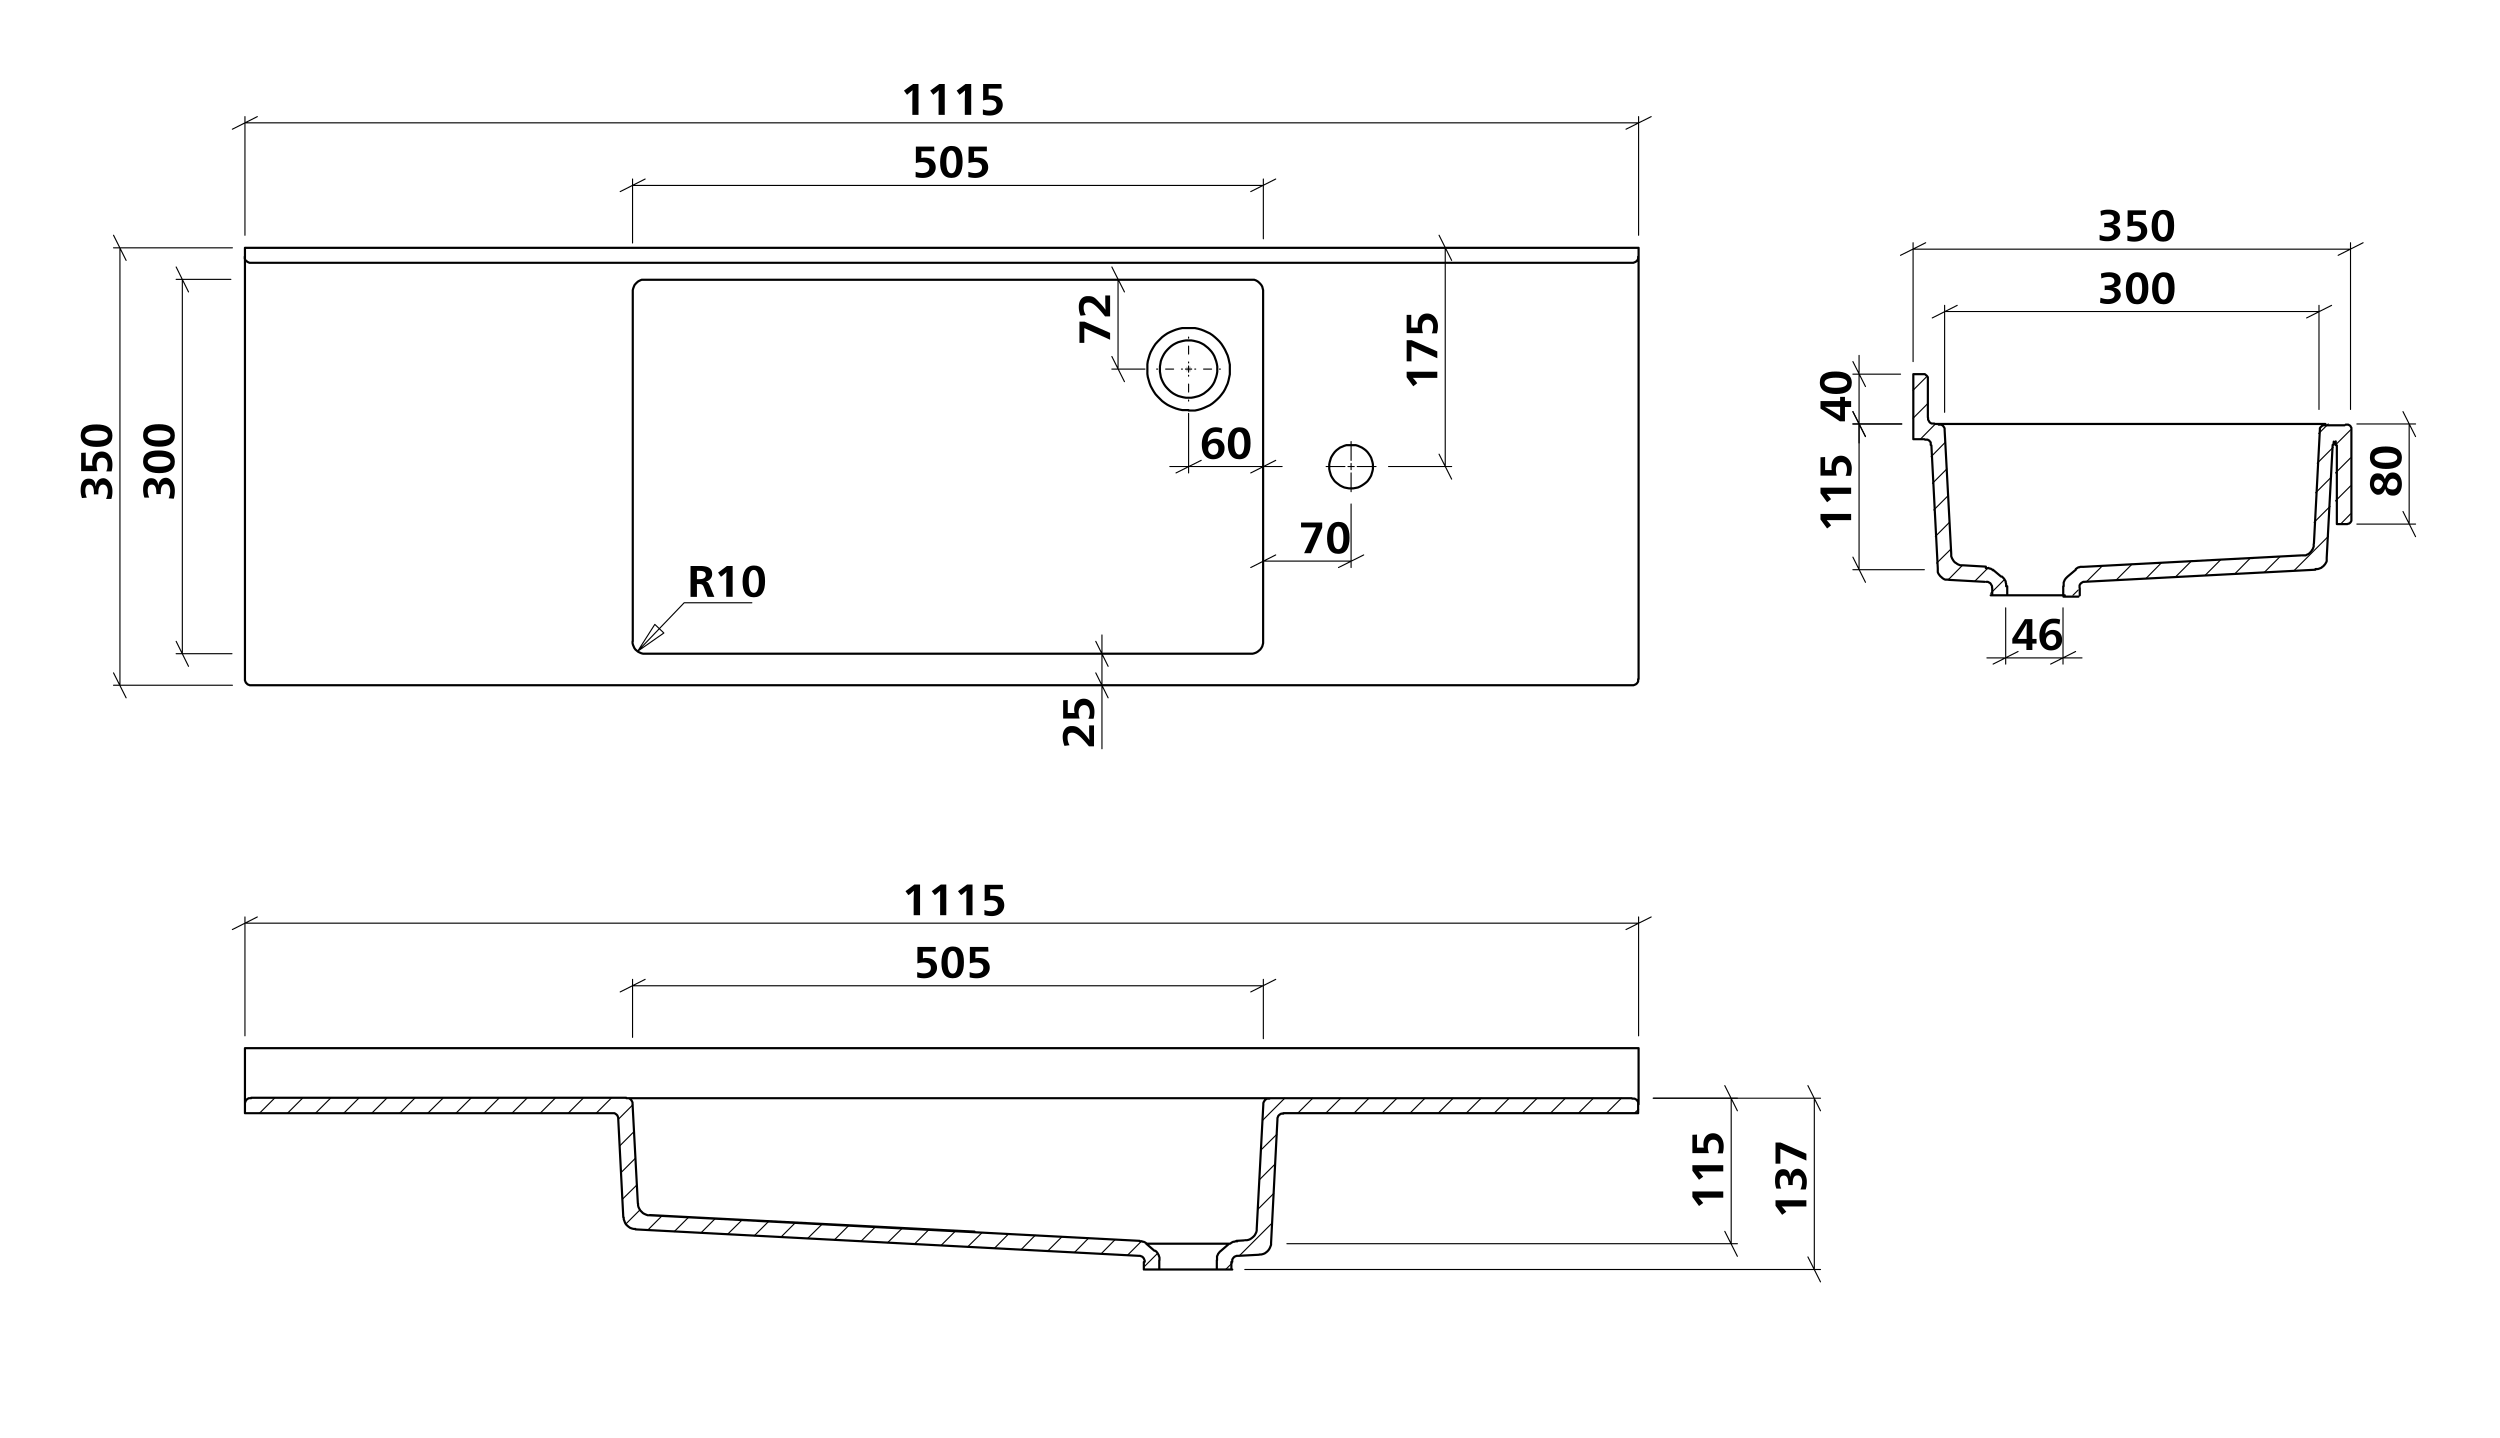 <svg id="Ebene_1" data-name="Ebene 1" xmlns="http://www.w3.org/2000/svg" viewBox="0 0 1133.9 652"><defs><style>.cls-1,.cls-2,.cls-3,.cls-4,.cls-5{fill:none;}.cls-1{stroke:silver;stroke-miterlimit:10;}.cls-1,.cls-2,.cls-3,.cls-4{stroke-width:0.51px;}.cls-2,.cls-3,.cls-4,.cls-5{stroke:#000;stroke-linecap:round;stroke-linejoin:round;}.cls-2,.cls-3{stroke-dasharray:86.4 3.6 3.6 3.6;}.cls-3{stroke-dashoffset:85.99px;}.cls-5{stroke-width:0.99px;}</style></defs><path d="M416.6,52.1h-2.8V44.8c0-1.2,0-3.1.1-3.8h-.1l-1.7,1.4-.7.6L410,41.1l4.1-3h2.5Z"/><path d="M428.5,52.1h-2.8V44.8c0-1.2,0-3.1.1-3.8h-.1a9.6,9.6,0,0,1-1.7,1.4l-.7.6-1.4-1.9,4.1-3h2.5Z"/><path d="M440.5,52.1h-2.9V44.8c0-1.2.1-3.1.1-3.8h0L436,42.4l-.8.6-1.3-1.9,4-3h2.6Z"/><path d="M454.3,40.2h-5.9v3.1h1.5c2.9,0,4.9,1.6,4.9,4.3s-2.3,4.8-5.8,4.8a11.7,11.7,0,0,1-3.2-.4V49.6a7.7,7.7,0,0,0,3,.6c1.9,0,3.2-.9,3.2-2.5s-1.2-2.5-3.4-2.5a8.4,8.4,0,0,0-2.7.4V38.1h8.3Z"/><path d="M423.8,68.6h-5.9v3.1a4.4,4.4,0,0,1,1.6-.2c2.9,0,4.9,1.7,4.9,4.4s-2.3,4.8-5.8,4.8a12.4,12.4,0,0,1-3.3-.4V77.9a7.5,7.5,0,0,0,2.9.6c2,0,3.3-.8,3.3-2.5s-1.3-2.5-3.4-2.5a8.6,8.6,0,0,0-2.7.5V66.5h8.3Z"/><path d="M436.6,73.4c0,4.6-1.5,7.3-5.1,7.3s-5.1-2.7-5.1-7.1,1.6-7.4,5.2-7.4S436.6,68.6,436.6,73.4Zm-7.4,0c0,3.5.8,5.2,2.3,5.2s2.3-1.7,2.3-5.1-.8-5.2-2.3-5.2S429.2,70,429.2,73.4Z"/><path d="M447.6,68.6h-5.8v3.1a3.9,3.9,0,0,1,1.5-.2c2.9,0,4.9,1.7,4.9,4.4s-2.3,4.8-5.8,4.8a12.2,12.2,0,0,1-3.2-.4V77.9a8,8,0,0,0,3,.6c1.9,0,3.2-.8,3.2-2.5s-1.2-2.5-3.3-2.5a9.2,9.2,0,0,0-2.8.5V66.5h8.3Z"/><path d="M73,224.1H70.9v-.6c0-2.4-.6-3.7-2-3.7s-1.9,1-1.9,2.6a7.2,7.2,0,0,0,.7,3.3H65.5a11.6,11.6,0,0,1-.6-3.8c0-3.1,1.4-5,3.6-5s3,1.3,3.3,3.3h0c.3-2.1,1.6-3.5,3.5-3.5s4,2.4,4,5.8a12.2,12.2,0,0,1-.5,3.7l-2.3-.2a8.6,8.6,0,0,0,.7-3.4c0-1.7-.6-3-2.1-3s-2.2,1.3-2.2,3.7A1.7,1.7,0,0,0,73,224.1Z"/><path d="M72.1,204.3c4.5,0,7.2,1.5,7.2,5.1s-2.7,5.2-7.1,5.2-7.3-1.7-7.3-5.3S67.3,204.3,72.1,204.3Zm-.1,7.4c3.5,0,5.3-.8,5.3-2.3s-1.8-2.3-5.2-2.3-5.1.9-5.1,2.3S68.7,211.7,72,211.7Z"/><path d="M72.1,192.4c4.5,0,7.2,1.5,7.2,5.1s-2.7,5.1-7.1,5.1-7.3-1.6-7.3-5.2S67.3,192.4,72.1,192.4Zm-.1,7.4c3.5,0,5.3-.8,5.3-2.3s-1.8-2.3-5.2-2.3-5.1.8-5.1,2.3S68.7,199.8,72,199.8Z"/><path d="M44.6,224.2H42.5a1.5,1.5,0,0,0,.1-.7c0-2.3-.6-3.7-2-3.7s-1.9,1.1-1.9,2.7a6.8,6.8,0,0,0,.7,3.2l-2.2.2a9.5,9.5,0,0,1-.6-3.8c0-3.1,1.3-5,3.6-5s3,1.3,3.2,3.3h.1c.2-2.1,1.5-3.5,3.4-3.5s4.1,2.4,4.1,5.8a11.2,11.2,0,0,1-.5,3.6H48.1a8.8,8.8,0,0,0,.8-3.4c0-1.8-.7-3.1-2.2-3.1s-2.1,1.4-2.1,3.8Z"/><path d="M38.9,205.3v5.9H42a3.6,3.6,0,0,1-.2-1.5c0-2.9,1.7-4.9,4.4-4.9s4.8,2.3,4.8,5.8a11.7,11.7,0,0,1-.4,3.2H48.2a7.7,7.7,0,0,0,.6-3c0-1.9-.8-3.2-2.5-3.2s-2.5,1.2-2.5,3.4a8.6,8.6,0,0,0,.5,2.7H36.8v-8.3Z"/><path d="M43.7,192.5c4.6,0,7.3,1.5,7.3,5.1s-2.7,5.1-7.1,5.1-7.3-1.6-7.3-5.2S39,192.5,43.7,192.5Zm0,7.4c3.5,0,5.2-.8,5.2-2.3s-1.7-2.3-5.1-2.3-5.2.8-5.2,2.3S40.3,199.9,43.7,199.9Z"/><path d="M599.7,239.3l-5.1,11.6h-3.1l5.4-11.7h-6.8V237h9.6Z"/><path d="M612.1,243.9c0,4.5-1.5,7.3-5.1,7.3s-5.1-2.7-5.1-7.1,1.7-7.4,5.2-7.4S612.1,239.1,612.1,243.9Zm-7.4-.1c0,3.6.8,5.3,2.3,5.3s2.3-1.7,2.3-5.1-.8-5.2-2.3-5.2S604.7,240.5,604.7,243.8Z"/><path d="M554.1,196.5a5.7,5.7,0,0,0-2.5-.6c-2.4,0-3.8,1.7-3.8,4.6h0A4.2,4.2,0,0,1,551,199a4.1,4.1,0,0,1,4.4,4.4c0,2.8-2,4.9-5.2,4.9s-5.1-2.4-5.1-6.8,2.4-7.7,6.3-7.7a9,9,0,0,1,3,.5Zm-6.1,7a2.5,2.5,0,0,0,2.3,2.8c1.6,0,2.3-1.2,2.3-2.7s-.6-2.6-2.1-2.6A2.5,2.5,0,0,0,548,203.5Z"/><path d="M567.2,201c0,4.5-1.5,7.3-5.1,7.3s-5.2-2.7-5.2-7.1,1.7-7.4,5.3-7.4S567.2,196.2,567.2,201Zm-7.4-.1c0,3.5.8,5.3,2.3,5.3s2.3-1.8,2.3-5.1-.9-5.2-2.3-5.2S559.8,197.6,559.8,200.9Z"/><path d="M482.8,338.3a11.2,11.2,0,0,1-.8-4.2c0-2.6,1.3-4.8,4-4.8s3.4.8,5.8,3.4a25.3,25.3,0,0,1,2.2,2.8h.1c-.1-1.3-.1-2.9-.1-4.1V329h2.2v9.5h-2.3c-3.7-4.4-5.6-6.2-7.6-6.2s-2.1,1.1-2.1,2.5a6.8,6.8,0,0,0,.9,3.2Z"/><path d="M484.3,317.5v5.9h3.1a8.8,8.8,0,0,1-.2-1.6c0-2.9,1.7-4.9,4.4-4.9s4.8,2.3,4.8,5.8a12.4,12.4,0,0,1-.4,3.3h-2.4a6.2,6.2,0,0,0,.7-2.9c0-2-.9-3.3-2.5-3.3s-2.6,1.3-2.6,3.4a8.6,8.6,0,0,0,.5,2.7h-7.5v-8.3Z"/><path d="M651.9,168.6v2.8H640.8a15.6,15.6,0,0,1,1.5,1.7l.5.7-1.8,1.4-3-4.1v-2.5Z"/><path d="M640.3,154.3l11.6,5.1v3.1l-11.7-5.4v6.8H638v-9.6Z"/><path d="M640.1,142.8v5.8h3a7.6,7.6,0,0,1-.1-1.5c0-2.9,1.6-4.9,4.3-4.9s4.9,2.3,4.9,5.8a12.5,12.5,0,0,1-.5,3.2h-2.3a8,8,0,0,0,.6-3c0-1.9-.9-3.2-2.5-3.2s-2.5,1.2-2.5,3.3a9,9,0,0,0,.4,2.8H638v-8.3Z"/><path d="M491.9,145.9l11.6,5.1v3.1l-11.7-5.3v6.7h-2.2v-9.6Z"/><path d="M490.1,143.2a10.3,10.3,0,0,1-.8-4.1c0-2.6,1.3-4.8,4.1-4.8s3.3.8,5.7,3.4a20.5,20.5,0,0,1,2.3,2.8h0c0-1.3-.1-2.9-.1-4.2V134h2.2v9.5h-2.3c-3.6-4.5-5.5-6.3-7.5-6.3s-2.2,1.1-2.2,2.5a6,6,0,0,0,1,3.2Z"/><path d="M313.2,256.7h4.1c3.4,0,5.7.7,5.7,3.7a3.3,3.3,0,0,1-2.9,3.3h0c1,.3,1.3.8,1.8,1.9l2.1,5.1h-3.1l-1.5-4c-.6-1.5-.9-1.8-2.6-1.8h-.7v5.8h-2.9Zm2.9,6h.8c2.2,0,3.2-.6,3.2-2s-1.2-1.8-3.2-1.8h-.8Z"/><path d="M332.3,270.7h-2.9v-7.3c0-1.2.1-3.1.1-3.9h0l-1.7,1.5-.8.6-1.3-1.9,4-3h2.6Z"/><path d="M347,263.6c0,4.6-1.5,7.3-5.1,7.3s-5.1-2.7-5.1-7.1,1.6-7.3,5.2-7.3S347,258.9,347,263.6Zm-7.4,0c0,3.5.8,5.3,2.3,5.3s2.3-1.8,2.3-5.2-.8-5.2-2.3-5.2S339.6,260.2,339.6,263.6Z"/><path d="M417.3,415.1h-2.9v-7.3c0-1.2.1-3.1.1-3.8h0l-1.7,1.5-.8.5-1.3-1.8,4-3h2.6Z"/><path d="M429.2,415.1h-2.8V404h0l-1.7,1.5-.7.5-1.4-1.8,4.1-3h2.5Z"/><path d="M441.1,415.1h-2.8v-7.3c0-1.2,0-3.1.1-3.8h-.1l-1.7,1.5-.7.5-1.4-1.8,4.1-3h2.5Z"/><path d="M454.9,403.3h-5.8v3h1.6c2.9,0,4.8,1.6,4.8,4.3s-2.2,4.9-5.8,4.9a12.5,12.5,0,0,1-3.2-.5v-2.3a7.2,7.2,0,0,0,2.9.6c1.9,0,3.2-.9,3.2-2.5s-1.2-2.5-3.3-2.5a8.4,8.4,0,0,0-2.7.4v-7.4h8.2Z"/><path d="M781.6,540.4v2.8H770.4a14.7,14.7,0,0,1,1.5,1.7l.6.7-1.9,1.4-3-4.1v-2.5Z"/><path d="M781.6,528.5v2.8H770.4a9.2,9.2,0,0,1,1.5,1.7l.6.7-1.9,1.4-3-4.1v-2.5Z"/><path d="M769.7,514.6v5.9h3.1a4.4,4.4,0,0,1-.2-1.6c0-2.9,1.7-4.9,4.4-4.9s4.8,2.3,4.8,5.8a12.4,12.4,0,0,1-.4,3.3H779a7.5,7.5,0,0,0,.6-2.9c0-2-.8-3.3-2.5-3.3s-2.5,1.3-2.5,3.4a8.6,8.6,0,0,0,.5,2.7h-7.5v-8.3Z"/><path d="M424.4,431.6h-5.8v3.1a3.9,3.9,0,0,1,1.5-.2c2.9,0,4.9,1.7,4.9,4.4s-2.3,4.8-5.8,4.8a12.2,12.2,0,0,1-3.2-.4v-2.4a8,8,0,0,0,3,.6c1.9,0,3.2-.8,3.2-2.5s-1.2-2.5-3.3-2.5a9.2,9.2,0,0,0-2.8.5v-7.5h8.3Z"/><path d="M437.2,436.4c0,4.6-1.4,7.3-5.1,7.3s-5.1-2.7-5.1-7.1,1.7-7.3,5.2-7.3S437.2,431.7,437.2,436.4Zm-7.4,0c0,3.5.8,5.2,2.3,5.2s2.3-1.7,2.3-5.1-.8-5.2-2.3-5.2S429.8,433,429.8,436.4Z"/><path d="M448.3,431.6h-5.9v3.1a4.4,4.4,0,0,1,1.6-.2c2.9,0,4.9,1.7,4.9,4.4s-2.3,4.8-5.8,4.8a12.4,12.4,0,0,1-3.3-.4v-2.4a7.5,7.5,0,0,0,2.9.6c2,0,3.3-.8,3.3-2.5s-1.3-2.5-3.4-2.5a8.6,8.6,0,0,0-2.7.5v-7.5h8.3Z"/><path d="M819.3,544.4v2.8H808.1a14.7,14.7,0,0,1,1.5,1.7l.6.7-1.9,1.4-3-4.1v-2.5Z"/><path d="M813.1,537.5H811a1.3,1.3,0,0,0,.1-.6c0-2.4-.6-3.7-2-3.7s-1.9,1-1.9,2.6a7.2,7.2,0,0,0,.7,3.3h-2.2a9.5,9.5,0,0,1-.6-3.8c0-3.1,1.3-5,3.6-5s3,1.3,3.2,3.3h.1c.2-2.1,1.5-3.5,3.4-3.5s4.1,2.4,4.1,5.8a11.2,11.2,0,0,1-.5,3.6h-2.4a8.8,8.8,0,0,0,.8-3.4c0-1.7-.7-3-2.2-3s-2.1,1.3-2.1,3.7Z"/><path d="M807.6,518.2l11.7,5.1v3.1l-11.8-5.3v6.7h-2.2v-9.6Z"/><path d="M954.6,131.6v-2.1h.7c2.4,0,3.7-.6,3.7-2s-1.1-1.9-2.7-1.9a8.8,8.8,0,0,0-3.2.7l-.2-2.2a12.6,12.6,0,0,1,3.8-.6c3.2,0,5.1,1.4,5.1,3.7s-1.4,2.9-3.4,3.2h0c2.1.2,3.5,1.5,3.5,3.4s-2.3,4.1-5.7,4.1a11.9,11.9,0,0,1-3.7-.6l.2-2.3a8.5,8.5,0,0,0,3.3.7c1.8,0,3.1-.6,3.1-2.1s-1.4-2.1-3.8-2.1Z"/><path d="M974.4,130.7c0,4.5-1.5,7.3-5.1,7.3s-5.1-2.7-5.1-7.1,1.7-7.4,5.2-7.4S974.4,125.9,974.4,130.7Zm-7.4-.1c0,3.5.8,5.3,2.3,5.3s2.3-1.8,2.3-5.1-.8-5.2-2.3-5.2S967,127.3,967,130.6Z"/><path d="M986.3,130.7c0,4.5-1.4,7.3-5,7.3s-5.2-2.7-5.2-7.1,1.7-7.4,5.3-7.4S986.3,125.9,986.3,130.7Zm-7.4-.1c0,3.5.9,5.3,2.4,5.3s2.2-1.8,2.2-5.1-.8-5.2-2.3-5.2S978.9,127.3,978.9,130.6Z"/><path d="M839.6,233.1v2.8H828.5l1.5,1.7.5.7-1.8,1.4-3-4.1v-2.5Z"/><path d="M839.6,221.2V224H828.5l1.5,1.7.5.7-1.8,1.4-3-4.1v-2.5Z"/><path d="M827.8,207.3v5.9h3a8.6,8.6,0,0,1-.1-1.6c0-2.9,1.6-4.9,4.3-4.9s4.9,2.3,4.9,5.8a12.6,12.6,0,0,1-.5,3.3h-2.3a7.5,7.5,0,0,0,.6-2.9c0-2-.9-3.3-2.5-3.3s-2.5,1.3-2.5,3.4a8.4,8.4,0,0,0,.4,2.7h-7.4v-8.3Z"/><path d="M954.4,103.2v-2.1h.7c2.3,0,3.7-.6,3.7-2s-1.1-1.9-2.7-1.9a7.1,7.1,0,0,0-3.2.7l-.2-2.2a10.1,10.1,0,0,1,3.8-.6c3.1,0,5,1.3,5,3.6s-1.3,3-3.3,3.2h0c2.1.2,3.5,1.5,3.5,3.4s-2.4,4.1-5.7,4.1a11.4,11.4,0,0,1-3.7-.5v-2.4a9.3,9.3,0,0,0,3.4.8c1.8,0,3.1-.7,3.1-2.2s-1.4-2.1-3.8-2.1Z"/><path d="M973.3,97.5h-5.8v3.1a3.9,3.9,0,0,1,1.5-.2c2.9,0,4.9,1.7,4.9,4.4s-2.3,4.8-5.8,4.8a12.2,12.2,0,0,1-3.2-.4v-2.4a8,8,0,0,0,3,.6c1.9,0,3.2-.8,3.2-2.5s-1.2-2.5-3.3-2.5a9.2,9.2,0,0,0-2.8.5V95.4h8.3Z"/><path d="M986.1,102.3c0,4.6-1.4,7.3-5,7.3s-5.2-2.7-5.2-7.1,1.7-7.3,5.3-7.3S986.1,97.6,986.1,102.3Zm-7.4,0c0,3.5.9,5.2,2.4,5.2s2.2-1.7,2.2-5.1-.8-5.2-2.3-5.2S978.7,98.9,978.7,102.3Z"/><path d="M921.8,289.8h1.9v2.1h-1.9v2.9h-2.7v-2.9h-6.4v-2.2l5.7-8.9h3.4Zm-2.6-2.4c0-1.2,0-3,.1-4.5h-.1c-.5,1-1.5,2.6-2,3.4l-2.1,3.5h4.1Z"/><path d="M934.1,283.2a5.8,5.8,0,0,0-2.6-.5c-2.3,0-3.7,1.6-3.8,4.6h.1a3.9,3.9,0,0,1,3.2-1.6c2.7,0,4.3,1.8,4.3,4.5s-1.9,4.8-5.1,4.8-5.2-2.4-5.2-6.7,2.4-7.7,6.4-7.7a9.1,9.1,0,0,1,3,.4Zm-6.1,7.1a2.5,2.5,0,0,0,2.3,2.7,2.3,2.3,0,0,0,2.3-2.6c0-1.5-.6-2.7-2.2-2.7A2.6,2.6,0,0,0,928,290.3Z"/><path d="M834.6,181.9V180h2.2v1.9h2.8v2.7h-2.8v6.5h-2.3l-8.8-5.8v-3.4Zm-2.3,2.6h-4.6l3.5,2,3.4,2.1v-4.1Z"/><path d="M832.6,168.5c4.5,0,7.3,1.5,7.3,5.1s-2.7,5.1-7.1,5.1-7.4-1.6-7.4-5.2S827.8,168.5,832.6,168.5Zm-.1,7.4c3.5,0,5.3-.8,5.3-2.3s-1.8-2.3-5.1-2.3-5.2.8-5.2,2.3S829.2,175.9,832.5,175.9Z"/><path d="M1085.3,214.3c2.6,0,4.1,2.3,4.1,5.3s-1.5,5.2-3.9,5.2-2.9-1-3.7-3.1c-.8,2.1-1.8,2.7-3.3,2.7s-3.6-2-3.6-4.9,1.3-4.8,3.4-4.8,2.5.8,3.4,2.6C1082.5,215.2,1083.5,214.3,1085.3,214.3Zm-6.6,3.2c-1.3,0-1.9.8-1.9,2.1a2,2,0,0,0,1.8,2.2c1.2,0,1.8-1,2.3-2.5A2.5,2.5,0,0,0,1078.7,217.5Zm6.6,4.5c1.3,0,2.1-1,2.1-2.5a2.2,2.2,0,0,0-2.1-2.4c-1.2,0-1.9.8-2.5,2.7S1084.1,222,1085.3,222Z"/><path d="M1082.1,202.5c4.5,0,7.3,1.5,7.3,5.1s-2.7,5.1-7.1,5.1-7.4-1.6-7.4-5.2S1077.3,202.5,1082.1,202.5Zm-.1,7.4c3.5,0,5.3-.8,5.3-2.3s-1.8-2.3-5.1-2.3-5.2.8-5.2,2.3S1078.7,209.9,1082,209.9Z"/><path class="cls-1" d="M540.5,167.4h-2.8m1.4,1.4V166m-1,2.4,2-2m-2,0,2,2m.4-1h-2.8m1.4,1.4V166m-1,2.4,2-2m-2,0,2,2"/><line class="cls-2" x1="612.8" y1="208.8" x2="612.8" y2="200.3"/><line class="cls-2" x1="610" y1="211.6" x2="601.5" y2="211.6"/><line class="cls-2" x1="612.8" y1="214.5" x2="612.8" y2="223"/><line class="cls-2" x1="615.6" y1="211.6" x2="624.1" y2="211.6"/><line class="cls-3" x1="539.1" y1="164.6" x2="539.1" y2="152.9"/><line class="cls-3" x1="536.3" y1="167.4" x2="524.6" y2="167.4"/><line class="cls-3" x1="539.1" y1="170.2" x2="539.1" y2="181.9"/><line class="cls-3" x1="541.9" y1="167.4" x2="553.5" y2="167.4"/><path class="cls-4" d="M301.1,287.1l-11.9,8.3m7.8-12.2,4.1,3.9m-11.9,8.3,7.8-12.2m13.3-9.8-21.1,22m51.8-22H310.3"/><path class="cls-4" d="M539.1,167.4h1.4m-1.4,0v1.4m0-1.4h-1.4m1.4,0V166m73.7,45.6h1.4m-1.4,0V213m0-1.4h-1.4m1.4,0v-1.4"/><path class="cls-4" d="M510,132.4l-5.7-11.3m0,40.6,5.7,11.4m-2.9-5.7V126.7m12.2,40.7h-15"/><path class="cls-4" d="M737.5,421.6l11.4-5.7m-632.2,0-11.3,5.7m5.7-2.9H743.2m0,51.1V415.9M111.1,469.8V415.9M578.6,208.8l-11.3,5.7m-33.9,0,11.4-5.7m28.2,2.8h8.5m-42.4,0H573m-33.9,0h-8.5m8.5-24.1v27M567.3,86.9l11.3-5.7m-286,0-11.3,5.7m5.6-2.8H573m0,24.2V81.2m-286.1,29v-29M737.5,58.6l11.4-5.7m-632.2,0-11.3,5.7m5.7-2.9H743.2m0,51V52.9M111.1,106.7V52.9"/><path class="cls-4" d="M567.3,449.9l11.3-5.7m-286,0-11.3,5.7m5.6-2.8H573m0,24V444.2M286.9,470.5V444.2"/><path class="cls-4" d="M941.4,295.5l-11.3,5.7m-26.1,0,11.3-5.7m20.4,2.9h8.6m-34.6,0h26m-26,0h-8.5m34.5-22.7v25.5m-26-25.5v25.5m150.8-185.4,11.3-5.7m-198.4,0L862,115.8m5.7-2.8h198.4m0,72.7V110.1M867.7,164V110.1"/><path class="cls-4" d="M1046.2,144.2l11.3-5.7m-169.8,0-11.3,5.7m5.6-2.9h169.8m0,44.4V138.5M882,187V138.5"/><path class="cls-4" d="M788,503.8l-5.7-11.4m0,66.1,5.7,11.3m-2.8-5.7v-66m-35.2,0h38m-204.3,66H788m-129.6-446-5.7-11.4m0,99.3,5.7,11.3m-2.9-5.7V112.4m-25.7,99.2h28.6"/><path class="cls-4" d="M846.1,198l-5.7-11.3m0,66,5.7,11.4m-2.9-5.7V192.3m19.4,0H840.4m32.4,66.1H840.4"/><path class="cls-4" d="M820,570.1l5.7,11.3m0-77.6L820,492.4m2.9,5.7v77.7m-258.3,0H825.7m-75.9-77.7h75.9M502.6,316.5,497,305.2m0-14.3,5.6,11.3m-2.8,8.6v28.8m0-43.1v14.3m0-14.3V288M51.5,305.2l5.7,11.3m0-198.4-5.7-11.4m2.9,5.7V310.8m51,0H51.5m53.9-198.4H51.5M79.9,290.9l5.6,11.3m0-169.8-5.6-11.3m2.8,5.6V296.5m22.5,0H79.9m24.8-169.8H79.9"/><path class="cls-4" d="M1089.9,232l5.7,11.4m0-45.4-5.7-11.3m2.8,5.6v45.4m-23.7,0h26.6M1069,192.3h26.6M846.1,198l-5.7-11.3m0-22.7,5.7,11.3m-2.9,17v8.6m0-31.2v22.6m0-22.6v-8.5m19.3,31.1H840.4M862,169.7H840.4"/><path class="cls-4" d="M607.1,257.4l11.4-5.7m-39.9,0-11.3,5.7m5.7-2.9h39.8m0-25.9v28.8"/><path class="cls-5" d="M539.1,186.2H542l1.4-.3,1.4-.4,1.3-.5,1.3-.6,1.3-.6,1.2-.8,1.1-.9,1.1-1,1-1,.9-1.1.9-1.2.7-1.2.6-1.3.6-1.3.4-1.4.3-1.4.3-1.4v-4.4l-.3-1.4-.3-1.4-.4-1.4-.6-1.3-.6-1.3-.7-1.2L554,156l-.9-1.1-1-1-1.1-1-1.1-.9-1.2-.8-1.3-.6-1.3-.6-1.3-.5-1.4-.4-1.4-.3h-5.8l-1.4.3-1.4.4-1.3.5-1.4.6-1.2.6-1.2.8-1.2.9-1,1-1,1-1,1.1-.8,1.2-.7,1.2-.7,1.3-.5,1.3-.4,1.4-.4,1.4-.2,1.4v4.4l.2,1.4.4,1.4.4,1.4.5,1.3.7,1.3.7,1.2.8,1.2,1,1.1,1,1,1,1,1.2.9,1.2.8,1.2.6,1.4.6,1.3.5,1.4.4,1.4.3h2.9M286.9,290.9v.8l.2.8.3.7.3.7.5.7.6.5.6.5.8.4.7.3.8.2h.8m0,0H567.3m0,0h.8l.8-.2.8-.3.7-.4.6-.5.6-.5.5-.7.4-.7.2-.7.2-.8v-.8m0,0V132.4m0,0v-.8l-.2-.8-.2-.8-.4-.7-.5-.6-.6-.6-.6-.5-.7-.4-.8-.3h-1.6m0,0H292.6m0,0H291l-.7.3-.8.4-.6.5-.6.6-.5.6-.3.7-.3.8-.2.8v.8m0,0V290.9M539.1,154.4h-1.2l-1.2.2-1.2.3-1.1.3-1.1.5-1.1.6-1,.7-.9.8-.8.8-.8.9-.7,1-.6,1.1-.5,1.1-.4,1.1-.2,1.2-.2,1.2v2.4l.2,1.2.2,1.2.4,1.1.5,1.1.6,1.1.7,1,.8.9.8.8.9.8,1,.7,1.1.6,1.1.5,1.1.3,1.2.3,1.2.2h2.4l1.2-.2,1.2-.3,1.1-.3,1.1-.5,1.1-.6.9-.7,1-.8.8-.8.8-.9.7-1,.6-1.1.4-1.1.4-1.1.3-1.2.2-1.2v-2.4l-.2-1.2-.3-1.2-.4-1.1-.4-1.1-.6-1.1-.7-1-.8-.9-.8-.8-1-.8-.9-.7-1.1-.6-1.1-.5-1.1-.3-1.2-.3-1.2-.2h-1.2M111.1,308v.6l.2.5.2.5.4.4.4.4.5.2.5.2h.6m-2.8-2.8V122m632.1,0V308M612.8,221.5h1l1.1-.2,1-.2.9-.4.9-.5.9-.6.8-.6.8-.7.6-.8.6-.9.5-.9.3-1,.3-1,.2-1v-2.1l-.2-1-.3-1-.3-1-.5-.9-.6-.9-.6-.8-.8-.8-.8-.6-.9-.6-.9-.4-.9-.4-1-.3h-4.2l-1,.3-.9.4-1,.4-.8.6-.8.6-.8.8-.6.8-.6.9-.5.9-.3,1-.3,1-.2,1v2.1l.2,1,.3,1,.3,1,.5.9.6.9.6.8.8.7.8.6.8.6,1,.5.9.4,1,.2,1.1.2h1m127.5,89.3H113.9m626.4,0h.6l.5-.2.5-.2.5-.4.3-.4.3-.5V308M111.1,116.4h0V122m632.1,0v-5.6h0m-2.9,2.8h.5l.5-.2.5-.2.4-.3.3-.3.3-.4.2-.5v-.9m-629.3,2.8h-.5l-.5-.2-.4-.2-.4-.3-.4-.3-.3-.4-.2-.5v-.9m629.2,2.8H113.9m-2.8-2.8v-4m632.1,0v4m0-4H111.1"/><path class="cls-4" d="M743.2,503.1l-1.9,1.8m-5.9-6.8-6.8,6.8m-5.9-6.8-6.8,6.8m-5.9-6.8-6.8,6.8m-6-6.8-6.8,6.8m-5.9-6.8-6.8,6.8m-5.9-6.8-6.8,6.8m-5.9-6.8-6.8,6.8m-6-6.8-6.8,6.8m-5.9-6.8-6.8,6.8m-49.9,49.9-14.8,14.8m-3.2,3.2-3,3m65-77.7-6.8,6.8m-36.4,36.4-7.2,7.2m37.6-50.4-6.8,6.8m-22.9,23-7.2,7.2m24.2-37-6.8,6.8m-9.5,9.6-7.2,7.1m10.8-23.5-10.1,10.1m-47.5,60.2-5.9,5.9m-1.4-11.4-6.4,6.4m-5.6-7.1-6.4,6.5m-5.7-7.1-6.4,6.5m-5.7-7.1-6.4,6.4m-5.7-7.1-6.4,6.5m-5.7-7.1-6.4,6.5m-5.6-7.1-6.5,6.4m-5.6-7.1-6.5,6.5m-5.6-7.1-6.5,6.5m-5.6-7.1-6.5,6.4m-5.6-7.1-6.5,6.5m-5.6-7.1-6.5,6.5m-5.6-7.1-6.5,6.4m-5.6-7.1-6.5,6.5m-5.6-7.1-6.5,6.5m-5.6-7.1-6.5,6.4m-5.6-7.1-6.5,6.5m-5.6-7.1-6.5,6.5m-5.6-7.1-6.4,6.4m-3.5-9.2-6.5,6.5m5.1-17.8-6.5,6.4m5.8-18.5-6.4,6.4m5.8-18.5-6.5,6.5m5.9-18.6-6.5,6.5m-3.3-9.5-6.8,6.8m-5.9-6.8-6.8,6.8m-5.9-6.8-6.8,6.8m-6-6.8-6.8,6.8m-5.9-6.8-6.8,6.8m-5.9-6.8-6.8,6.8m-5.9-6.8-6.9,6.8m-5.9-6.8-6.8,6.8m-5.9-6.8-6.8,6.8m-5.9-6.8-6.8,6.8m-6-6.8-6.8,6.8m-5.9-6.8-6.8,6.8m-5.9-6.8-6.8,6.8"/><path class="cls-5" d="M557.9,564.1H520.3M111.1,495.3V475.4m632.1,0v19.9M111.1,475.4H743.2M111.1,495.3v5.6h0m632.1,0h0v-5.6m-450.6,2.8H567.3m-283.2,0h8.5m274.7,0h8.5m.7,65.7,2.9-56.2m-27.3,68.2h6.8m20.5-68.2v-.5l.2-.5.2-.5.4-.4.4-.3.5-.3h1M570,557.3l3-56.5m0,0v-.5l.2-.5.3-.5.3-.4.5-.4.4-.2h1.1m164.5,0h1.1l.5.3.5.3.3.5.3.5v1m0,4v-4m0,4h-161m158.1-6.8H575.8M289.3,545.8l-2.4-45m232.3,75H526M284.1,498.1h1.1l.4.2.5.4.3.4.3.5.2.5v.5m1.3,56.8h-.8l-.8-.2-.8-.3-.7-.5-.6-.5-.6-.6-.4-.7-.3-.8-.3-.8v-.8M111.1,500.9v4m166.6,0h1l.5.3.4.3.4.4.2.5.2.5v.5m2.3,44.7-2.3-44.7m3.6-9.5H113.9m-2.8,2.8v-.5l.2-.5.2-.5.4-.5.4-.3.5-.3h1.1m163.8,6.8H111.1M570,557.3v.8l-.2.8-.4.8-.4.7-.6.6-.6.5-.7.5-.7.3-.8.2h-.9M524,567.3l.5.4.4.5.3.5.3.5.2.6.2.6v1.2m26.1,0v-1.8l.3-.6.2-.5.4-.5.4-.5.5-.4m0,0,3.7-3.2m-37.6,0,3.7,3.2m34.9,5.1v3.4m-39.7,0v-3.4m45.4-9.8-3.4.2M442,558.6l-12.4-.6-113.8-5.8-21.1-1.1m222.2,11.7L294.7,551.2m221.9,18.4h.5l.5.2.5.2.4.4.3.4.2.5.2.5v.5m39.7,0v-1l.3-.5.3-.4.4-.4.5-.2.5-.2h.5m-9.5,2v4.2m-26.1,0v-4.2m26.1,4.2H526m31.9-11.7.3-.2.4-.3.4-.2.4-.2h.5l.4-.2h.9m-44.3,0h1l.4.2h.4l.4.2.4.2.4.3.4.2m50.8,5-9.5.5m-45,0-228.4-12m288.3,6.2v.8l-.3.8-.3.7-.4.7-.6.7-.6.5-.7.5-.8.3-.8.2h-.8M294.7,551.2h-.9l-.8-.3-.7-.3-.7-.4-.6-.6-.6-.6-.4-.7-.4-.8-.2-.8v-.8"/><path class="cls-4" d="M902.9,269.1l6-6m-13.2.5,6.3-6.3M883.6,263l6.4-6.5m-11.6-1.1,6.5-6.4m-7.1-5.7,6.4-6.4m-7.1-5.6,6.5-6.5m-7.1-5.6,6.5-6.5m-7.1-5.6,6.4-6.5M871,199.2l6.8-6.9m-10.1-2.6,6.8-6.8m-6.8-5.9,6.2-6.2m166.5,88.1,15.7-15.7m5.5-5.5,4.5-4.6M1027,259.6l7.2-7.2m15.4-15.5,7.2-7.2m2.5-2.5,6.8-6.8m-52.5,39.9,7.1-7.2m29.6-29.6,7.2-7.2m1.8-1.8,6.8-6.8m-66,53.3,7.2-7.2m43.7-43.7,7.2-7.2m1.1-1.1,6.8-6.8m-79.4,66.7,7.2-7.2m57.8-57.9,4.3-4.3m-82.7,70.1,7.1-7.2m-20.6,7.9,7.2-7.2M940.2,270l2.4-2.4m3.8-3.8,7.2-7.2"/><path class="cls-5" d="M887.7,192.3h158.5m0,0h8.5m-175.5,0h8.5m22,77.7h-6.8m-25.5-77.7h1.8m-4.7-2.8v.8l.2.4.2.3.2.4.3.3.3.2.4.2h1.2m-2.9-19.8v17m0-17v-1.2l-.2-.3-.3-.4-.3-.2-.3-.3-.3-.2h-1.2m0,0h-4m0,0v29.5m0,0h5m2.9,2.6v-1.1l-.2-.3-.3-.3-.2-.3-.4-.2-.3-.2h-1.2m2.9,2.6,2.9,55.8m0,0v1.7l.2.5.3.5.3.4.4.5.4.3.4.4.4.3.5.3.5.2h1.7m6.4-6.5,10.3.6M885,251.2v1.1l.2.5.2.5.3.5.3.5.3.4.4.4.5.3.4.3.5.3.5.2.5.2h1.1M882,195l3,56.2M882,195v-.7l-.2-.4-.2-.3-.2-.3-.3-.3-.3-.2-.4-.2h-1.1m24.7,66.1-.3-.3-.4-.2-.4-.3h-.4l-.5-.2h-1.3m42,12.9h-6.8m118.9-77.7h8.6m-8.6,0h-1.2l-.3.2-.3.2-.3.3-.3.3-.2.3V195m0,0-2.7,51.5m-5.3,5.4h1.6l.5-.3.5-.2.5-.3.4-.4.4-.4.3-.4.3-.5.3-.4.2-.6.2-.5v-1.1M944.9,257.1l98.9-5.2m-98.9,5.2h-1.4l-.4.2h-.4l-.5.3-.3.2-.4.3m108.7,0h1.1l.6-.2.5-.2.5-.2.4-.4.5-.3.3-.4.4-.4.3-.5.3-.5.2-.5V253m2.7-51.2-2.7,51.2m3.2-52.7v.6h-.1v.8m1,.2v-1.7m.5,37.4V202m0,35.7h4m0,0h.8l.4-.2h.3l.4-.3.3-.3.2-.3.2-.4v-1.1m0,0V195.2m0,0V194l-.2-.3-.2-.4-.3-.3-.4-.2-.3-.2h-1.2M907.6,261.5l-3.7-3.1m37.6,0-3.7,3.1M883.9,263l16.3.9m45,0,105-5.5m-112.4,3.1-.4.4-.4.4-.3.4-.3.5-.2.5-.2.5v1.7m-26.1,0v-1.1l-.2-.6v-.5l-.3-.5-.3-.5-.3-.4-.4-.4-.4-.4m37.6,2.4h-.7l-.4.2-.3.2-.3.2-.3.3-.2.3-.2.4v1.1m-39.7,0v-.8l-.2-.3-.2-.4-.2-.3-.2-.3-.4-.2-.3-.2-.4-.2h-.7m2.7,2.8V270m39.7,0v-3.3m-32.9-.8V270m26.1,0H909.7m26.1,0v-4.1"/></svg>